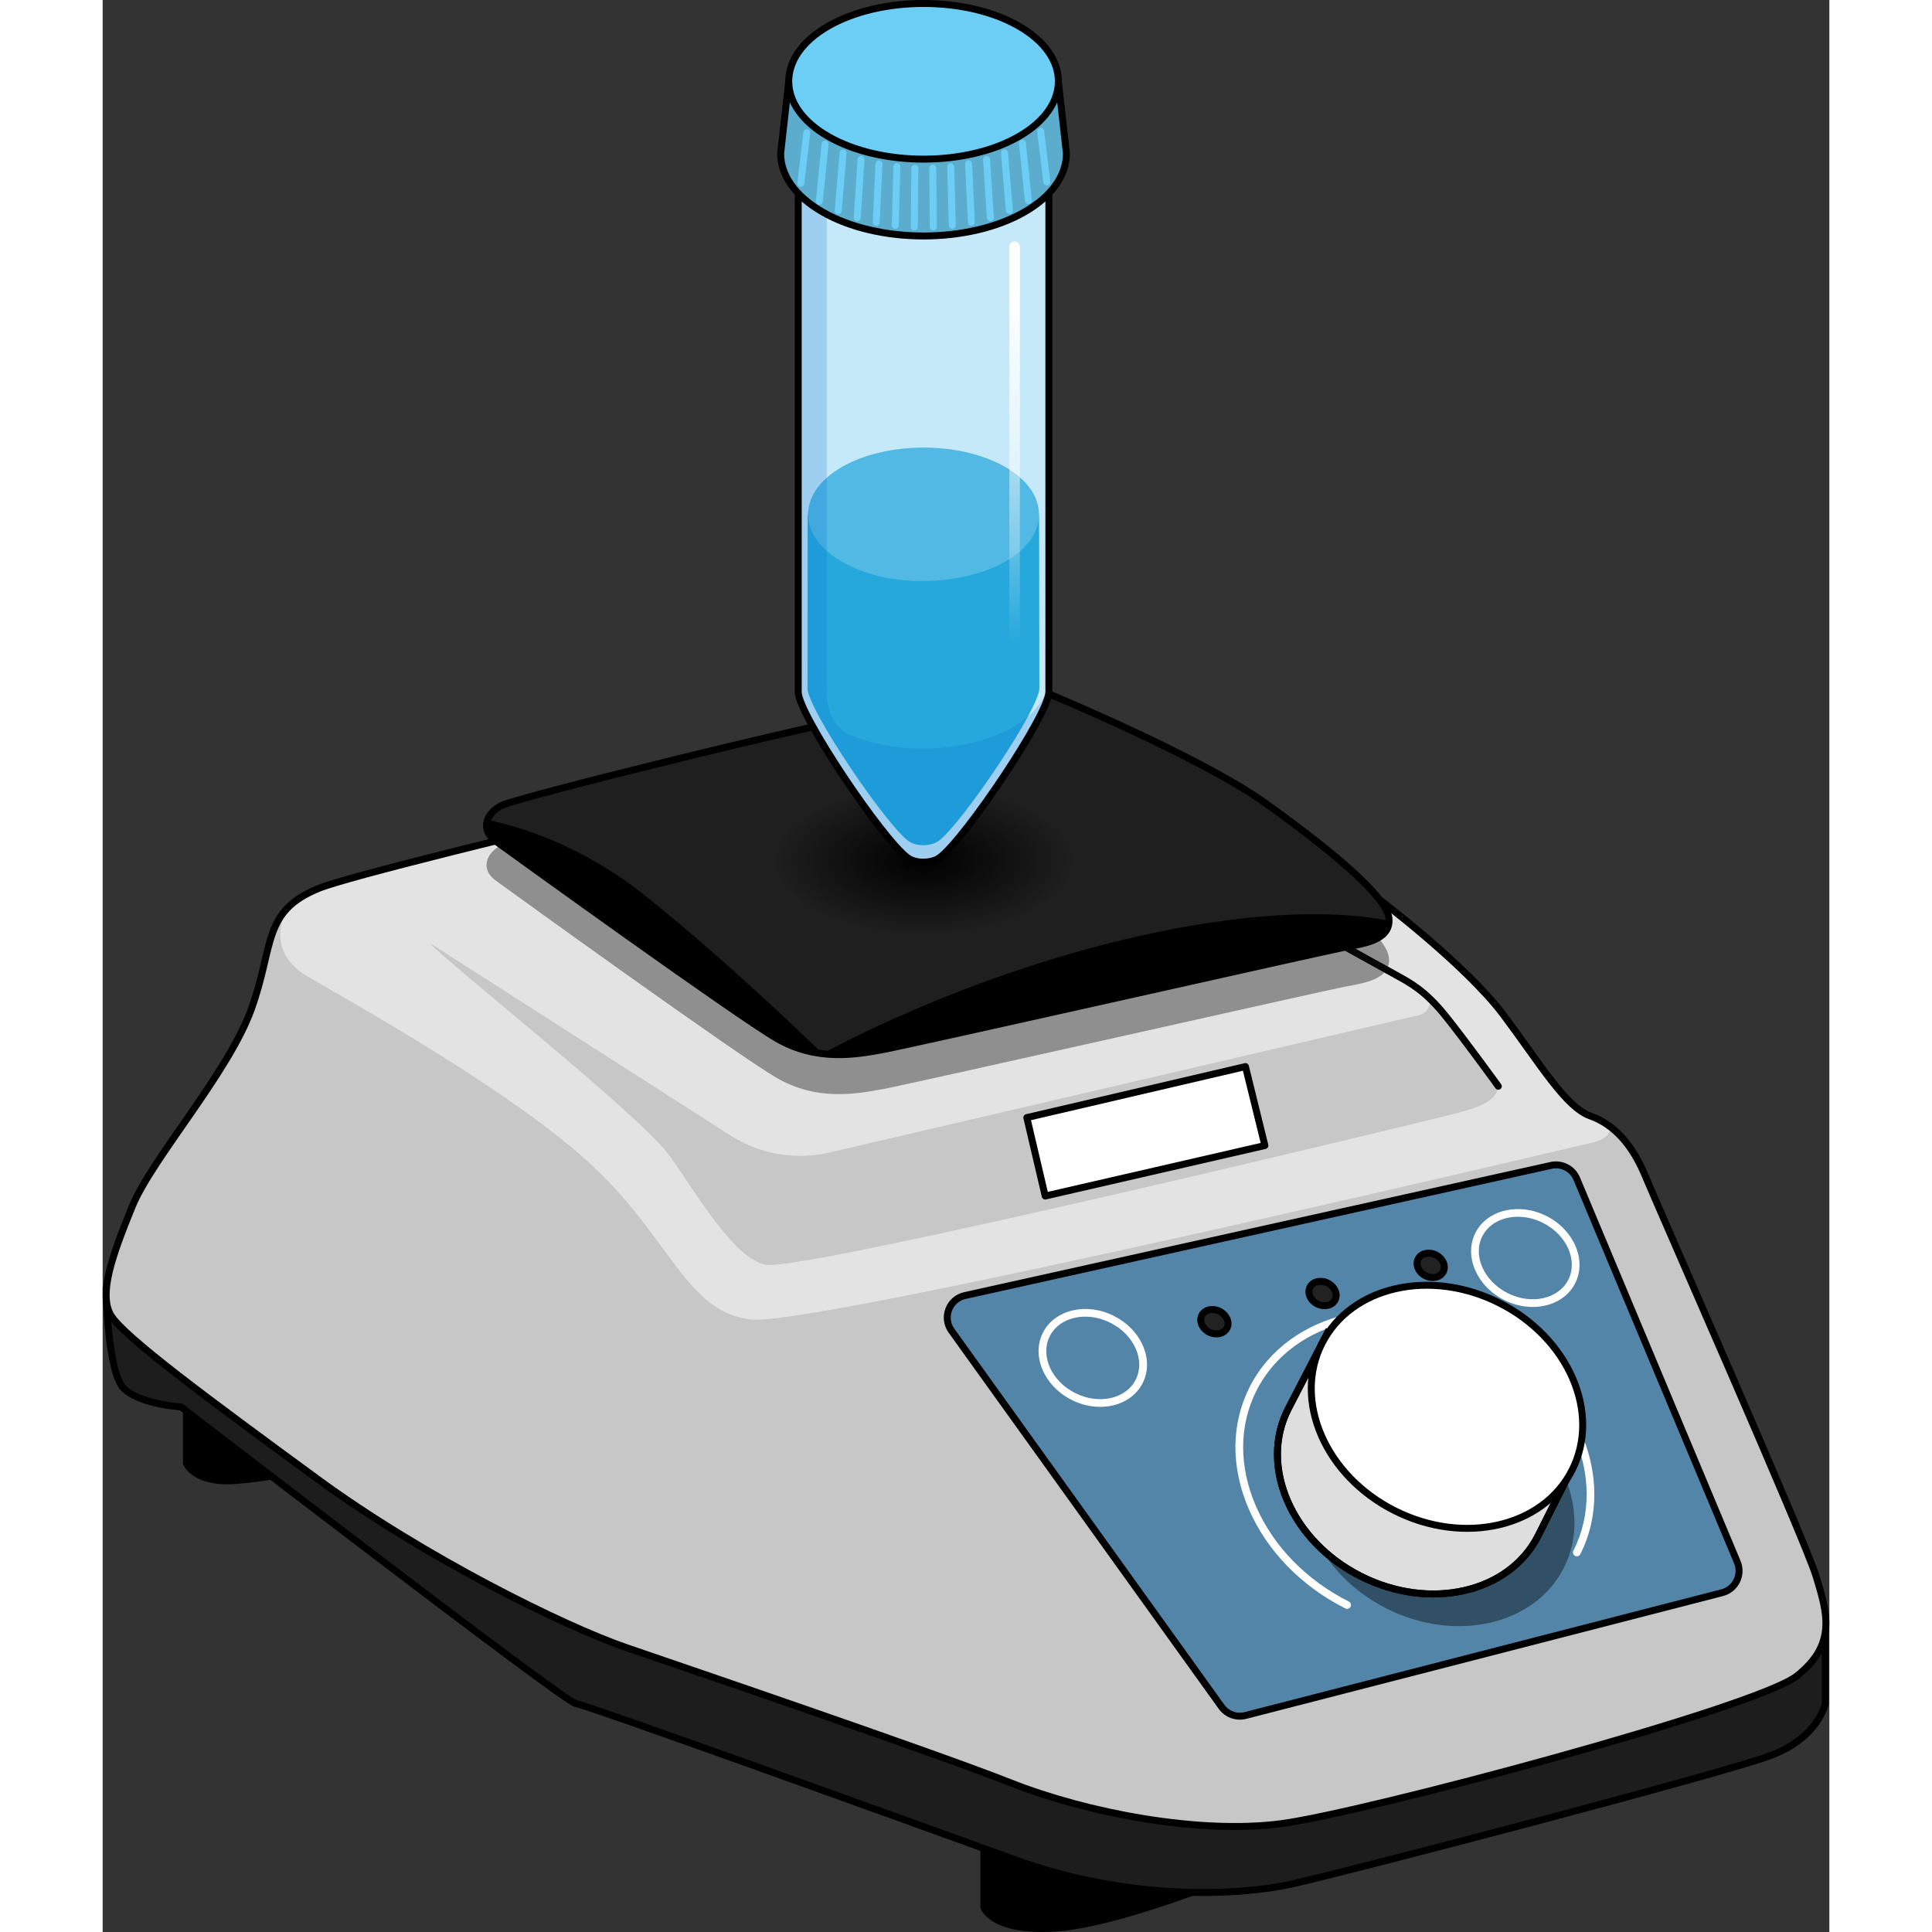<?xml version="1.0" encoding="utf-8"?>
<!-- Created by: Science Figures, www.sciencefigures.org, Generator: Science Figures Editor -->
<svg version="1.1" id="Layer_1" xmlns="http://www.w3.org/2000/svg" xmlns:xlink="http://www.w3.org/1999/xlink" 
	 width="800px" height="800px" viewBox="0 0 248.568 278.121" enable-background="new 0 0 248.568 278.121"
	 xml:space="preserve">
<rect x="0" y="0" width="248.568" height="278.121" fill="#333333" stroke="none"/>
<g>
	<g>
		<path stroke="#000000" stroke-linecap="round" stroke-linejoin="round" stroke-miterlimit="10" d="M12.061,198.892v11.774
			c0,0,1.196,2.863,6.87,2.475c5.674-0.388,15.417-2.475,15.417-2.475l-2.753-10.465L12.061,198.892z"/>
		<path stroke="#000000" stroke-linecap="round" stroke-linejoin="round" stroke-miterlimit="10" d="M126.853,262.933v11.602
			c0,0,1.101,3.579,10.187,3.028s25.329-7.287,25.329-7.287l-10.187-13.637L126.853,262.933z"/>
		<path fill="#1D1D1D" stroke="#000000" stroke-linecap="round" stroke-linejoin="round" stroke-miterlimit="10" d="
			M247.989,234.794v10.446c0,0-0.94,4.879-7.91,7.493s-60.985,16.727-68.826,18.47c-7.841,1.742-23.523,2.439-39.902-3.485
			c-16.379-5.924-61.682-22.303-63.251-22.477s-56.804-42.701-56.804-42.701s-5.75-0.337-8.189-2.602
			C0.668,197.672,0.5,185.475,0.5,185.475l13.41-2.485l70.569,15.03l129.986,33.281l15.333-0.174L247.989,234.794z"/>
		<path fill="#E3E3E3" d="M183.697,129.415c0,0,12.544,9.472,17.92,16.64c5.376,7.168,8.96,13.312,12.544,14.592
			c3.584,1.28,6.144,4.352,7.936,8.704c1.792,4.352,23.039,52.479,24.575,57.599s3.072,9.728-2.816,14.336
			c-5.888,4.608-62.462,19.712-74.238,21.247c-11.776,1.536-27.903-1.536-38.911-5.888c-11.008-4.352-46.335-16.384-55.295-19.456
			c-8.96-3.072-29.183-13.056-44.543-24.319c-15.36-11.264-27.903-20.48-29.695-23.551c-1.792-3.072,0.256-8.704,3.072-15.616
			s13.824-19.2,17.152-28.415s1.536-14.08,9.728-17.408c8.192-3.328,101.374-24.831,101.374-24.831L183.697,129.415z"/>
		<path fill="#C7C7C7" d="M191.059,143.52c0,0,8.293,9.897,9.856,12.849c-0.174,2.431-3.82,3.299-6.425,3.994
			s-93.417,22.692-98.973,21.705c-4.623-0.822-9.724-9.816-13.891-15.674c-4.167-5.857-32.579-28.21-34.458-30.588
			c9.454-3.746,19.178,1.116,19.178,1.116l101.23,8.855L191.059,143.52z"/>
		<path fill="#E3E3E3" d="M46.189,135.179l44.189,28.28c4.227,2.705,9.368,3.589,14.256,2.45l84.909-19.786
			c1.749-0.408,2.075-2.756,0.504-3.625l-57.724-31.923l-85.545,21.05C45.105,132.036,44.738,134.25,46.189,135.179z"/>
		<path fill="none" stroke="#000000" stroke-linecap="round" stroke-linejoin="round" stroke-miterlimit="10" d="M176.244,134.863
			c0,0,8,4.424,9.972,5.515c1.973,1.091,4.161,2.218,7.096,5.873s7.603,10.119,7.603,10.119"/>
		<path fill="#C7C7C7" d="M246.671,226.949c-1.536-5.12-22.783-53.247-24.575-57.599c-1.292-3.138-2.992-5.597-5.178-7.212
			c0.478,1.836-2.621,2.378-2.621,2.378s-111.418,26.382-120.84,25.44s-11.542-11.542-23.085-22.266
			c-11.542-10.724-34.627-23.432-40.987-27.201c-6.277-3.72-2.932-9.543-2.843-9.694c-3.02,3.198-2.671,7.641-5.145,14.491
			c-3.328,9.216-14.336,21.503-17.152,28.415c-2.816,6.912-4.864,12.544-3.072,15.616c1.792,3.072,14.336,12.288,29.695,23.551
			c15.36,11.264,35.583,21.247,44.543,24.319s44.287,15.104,55.295,19.456c11.008,4.352,27.135,7.424,38.911,5.888
			c11.776-1.536,68.35-16.64,74.238-21.247C249.743,236.676,248.207,232.069,246.671,226.949z"/>
		<path opacity="0.4" fill="#131313" d="M136.559,105.717c0,0,21.581,8.948,30.88,15.615c9.299,6.667,17.37,13.335,17.721,16.493
			s-3.509,3.685-6.316,4.211c-2.807,0.526-62.637,14.036-66.497,14.738c-3.86,0.702-9.475,1.755-15.265-1.579
			c-5.79-3.334-38.325-26.856-40.523-28.448c-2.198-1.593-1.402-3.982,0.874-5.12c2.275-1.138,44.711-11.718,57.567-13.993
			S136.559,105.717,136.559,105.717z"/>
		<path fill="none" stroke="#000000" stroke-linecap="round" stroke-linejoin="round" stroke-miterlimit="10" d="M183.697,129.415
			c0,0,12.544,9.472,17.92,16.64c5.376,7.168,8.96,13.312,12.544,14.592c3.584,1.28,6.144,4.352,7.936,8.704
			c1.792,4.352,23.039,52.479,24.575,57.599s3.072,9.728-2.816,14.336c-5.888,4.608-62.462,19.712-74.238,21.247
			c-11.776,1.536-27.903-1.536-38.911-5.888c-11.008-4.352-46.335-16.384-55.295-19.456c-8.96-3.072-29.183-13.056-44.543-24.319
			c-15.36-11.264-27.903-20.48-29.695-23.551c-1.792-3.072,0.256-8.704,3.072-15.616s13.824-19.2,17.152-28.415
			s1.536-14.08,9.728-17.408c8.192-3.328,101.374-24.831,101.374-24.831L183.697,129.415z"/>
		<path fill="#5385A8" d="M124.13,186.5l84.376-18.733c1.533-0.34,3.09,0.466,3.697,1.915l23.116,55.196
			c0.764,1.825-0.268,3.903-2.184,4.397l-68.618,17.677c-1.296,0.334-2.665-0.162-3.446-1.25l-38.874-54.141
			C120.838,189.669,121.856,187.005,124.13,186.5z"/>
		<path fill="#FFFFFF" d="M143.6,202.523c-1.353,0-2.772-0.323-4.117-1.003c-3.96-2-5.813-6.338-4.13-9.669
			c1.683-3.33,6.274-4.412,10.233-2.414c1.9,0.959,3.38,2.482,4.165,4.285c0.801,1.839,0.788,3.751-0.036,5.383l0,0
			C148.604,201.304,146.226,202.523,143.6,202.523z M141.456,189.54c-2.215,0-4.197,0.998-5.113,2.812
			c-1.406,2.785,0.227,6.454,3.64,8.177c3.41,1.723,7.333,0.861,8.74-1.925c0.672-1.331,0.675-2.908,0.009-4.439
			c-0.682-1.567-1.977-2.893-3.648-3.737C143.894,189.826,142.642,189.54,141.456,189.54z M149.219,198.855h0.011H149.219z"/>
		
			<ellipse transform="matrix(0.451 -0.893 0.893 0.451 -82.01 247.272)" fill="#222222" stroke="#000000" stroke-linecap="round" stroke-linejoin="round" stroke-miterlimit="10" cx="159.935" cy="190.28" rx="1.68" ry="2.025"/>
		
			<ellipse transform="matrix(0.451 -0.893 0.893 0.451 -69.844 258.944)" fill="#222222" stroke="#000000" stroke-linecap="round" stroke-linejoin="round" stroke-miterlimit="10" cx="175.503" cy="186.229" rx="1.68" ry="2.025"/>
		
			<ellipse transform="matrix(0.451 -0.893 0.893 0.451 -57.678 270.617)" fill="#222222" stroke="#000000" stroke-linecap="round" stroke-linejoin="round" stroke-miterlimit="10" cx="191.072" cy="182.179" rx="1.68" ry="2.025"/>
		<path fill="#FFFFFF" d="M205.866,188.143c-1.353,0-2.772-0.323-4.117-1.003c-3.96-2-5.813-6.338-4.13-9.669
			c1.684-3.331,6.273-4.415,10.233-2.415c3.959,1.999,5.812,6.337,4.129,9.669l0,0C210.87,186.923,208.492,188.143,205.866,188.143z
			 M203.723,175.158c-2.215,0-4.198,1-5.114,2.813c-1.406,2.785,0.227,6.454,3.64,8.177c3.408,1.723,7.334,0.86,8.74-1.925
			s-0.225-6.454-3.639-8.177C206.16,175.445,204.908,175.158,203.723,175.158z M211.485,184.474h0.011H211.485z"/>
		<path fill="#FFFFFF" d="M179.145,231.605c-0.085,0-0.17-0.02-0.25-0.06c-6.341-3.202-11.272-8.266-13.881-14.26
			c-2.626-6.031-2.593-12.279,0.091-17.594c5.522-10.938,20.694-14.441,33.822-7.812c13.125,6.628,19.311,20.919,13.79,31.856
			c-0.139,0.273-0.475,0.379-0.746,0.245c-0.273-0.138-0.383-0.472-0.245-0.746c5.246-10.39-0.721-24.011-13.3-30.364
			c-12.579-6.354-27.084-3.069-32.33,7.322c-2.532,5.015-2.555,10.928-0.064,16.65c2.506,5.757,7.253,10.628,13.364,13.713
			c0.273,0.138,0.383,0.472,0.245,0.746C179.543,231.493,179.348,231.605,179.145,231.605z"/>
		
			<ellipse transform="matrix(0.451 -0.893 0.893 0.451 -87.783 290.551)" opacity="0.4" cx="192.218" cy="216.611" rx="16.736" ry="20.173"/>
		<path fill="none" stroke="#000000" stroke-linecap="round" stroke-linejoin="round" stroke-miterlimit="10" d="M124.13,186.5
			l84.376-18.733c1.533-0.34,3.09,0.466,3.697,1.915l23.116,55.196c0.764,1.825-0.268,3.903-2.184,4.397l-68.618,17.677
			c-1.296,0.334-2.665-0.162-3.446-1.25l-38.874-54.141C120.838,189.669,121.856,187.005,124.13,186.5z"/>
		<path fill="#DEDEDE" stroke="#000000" stroke-miterlimit="10" d="M206.894,208.313c-1.829-4.536-5.553-8.681-10.705-11.283
			c-4.748-2.397-9.828-3.036-14.303-2.17l-5.556-2.989l-5.692,11.004c-4.167,8.251,0.518,19.01,10.464,24.032
			c9.945,5.022,21.385,2.405,25.551-5.845l5.094-10.139L206.894,208.313z"/>
		<path fill="none" stroke="#000000" stroke-miterlimit="10" d="M206.894,208.313c-1.829-4.536-5.553-8.681-10.705-11.283
			c-4.748-2.397-9.828-3.036-14.303-2.17l-5.556-2.989l-5.692,11.004c-4.167,8.251,0.518,19.01,10.464,24.032
			c9.945,5.022,21.385,2.405,25.551-5.845l5.094-10.139L206.894,208.313z"/>
		<polygon fill="#FFFFFF" stroke="#000000" stroke-linecap="round" stroke-linejoin="round" stroke-miterlimit="10" points="
			133.04,160.883 164.513,153.539 167.311,164.905 135.686,172.175 		"/>
		
			<ellipse transform="matrix(0.451 -0.893 0.893 0.451 -74.57 283.884)" fill="#FFFFFF" stroke="#000000" stroke-linecap="round" stroke-linejoin="round" stroke-miterlimit="10" cx="193.407" cy="202.539" rx="16.736" ry="20.173"/>
		<path fill="#1F1F1F" d="M136.559,100.036c0,0,21.581,8.948,30.88,15.615c9.299,6.667,17.37,13.335,17.721,16.493
			s-3.509,3.685-6.316,4.211c-2.807,0.526-62.637,14.036-66.497,14.738c-3.86,0.702-9.475,1.755-15.265-1.579
			c-5.79-3.334-38.325-26.856-40.523-28.448c-2.198-1.593-1.402-3.982,0.874-5.12c2.275-1.138,44.711-11.718,57.567-13.993
			C127.856,99.678,136.559,100.036,136.559,100.036z"/>
		
			<radialGradient id="SVGID_1_" cx="118.209" cy="123.87" r="21.658" gradientTransform="matrix(1 0 0 0.5 0 61.935)" gradientUnits="userSpaceOnUse">
			<stop  offset="0" style="stop-color:#000000"/>
			<stop  offset="1" style="stop-color:#000000;stop-opacity:0"/>
		</radialGradient>
		<ellipse fill="url(#SVGID_1_)" cx="118.209" cy="123.87" rx="27.517" ry="13.453"/>
		<path d="M149.124,134.77c-25.603,5.748-45.479,16.904-45.497,16.914c3.323,0.398,6.352-0.159,8.72-0.59
			c3.86-0.702,63.69-14.212,66.497-14.738c2.673-0.501,6.291-1.008,6.33-3.78C181.807,131.809,170.287,130.019,149.124,134.77z"/>
		<path d="M103.627,151.684L103.627,151.684c0,0-12.737-12.514-25.421-22.664c-9.491-7.596-18.728-10.165-22.778-10.977
			c-0.36,1.022-0.085,2.142,1.131,3.024c2.198,1.593,34.733,25.115,40.523,28.448C99.321,150.804,101.532,151.432,103.627,151.684z"
			/>
		<path fill="none" stroke="#000000" stroke-linecap="round" stroke-linejoin="round" stroke-miterlimit="10" d="M136.559,100.036
			c0,0,21.581,8.948,30.88,15.615c9.299,6.667,17.37,13.335,17.721,16.493s-3.509,3.685-6.316,4.211
			c-2.807,0.526-62.637,14.036-66.497,14.738c-3.86,0.702-9.475,1.755-15.265-1.579c-5.79-3.334-38.325-26.856-40.523-28.448
			c-2.198-1.593-1.402-3.982,0.874-5.12c2.275-1.138,44.711-11.718,57.567-13.993C127.856,99.678,136.559,100.036,136.559,100.036z"
			/>
	</g>
	<g>
		<path fill="#C6E9FA" d="M132.66,24.643c-0.517-0.401-1.086-0.787-1.716-1.149c-7.025-4.056-18.519-4.056-25.543,0
			c-0.63,0.363-1.2,0.748-1.717,1.149h-3.551V99.62c0,3.192,12.059,21.113,15.69,23.812c0.083,0.064,0.172,0.127,0.272,0.185
			c1.295,0.747,3.174,0.566,4.154,0c0.101-0.058,0.19-0.12,0.273-0.185c3.631-2.698,15.69-20.62,15.69-23.812V24.643H132.66z"/>
		<g>
			<path id="_changecolor" fill="#26A8DC" d="M134.808,74.114l-0.039-0.551c-0.196-2.303-1.79-4.573-4.819-6.322
				c-6.478-3.74-17.079-3.74-23.557,0c-3.029,1.749-4.622,4.019-4.818,6.322l-0.088,0.755c-0.002-0.067-0.017,24.777-0.017,24.777
				c0,2.943,11.154,19.468,14.501,21.956c0.077,0.059,0.176,0.117,0.269,0.17c1.194,0.689,2.935,0.522,3.838,0
				c0.093-0.054,0.199-0.111,0.276-0.17c3.348-2.488,14.491-19.012,14.491-21.956L134.808,74.114z"/>
			<path opacity="0.2" fill="#FFFFFF" d="M129.951,80.841c-5.559,3.21-16.216,4.238-23.557,0c-6.477-3.74-6.477-9.86,0-13.6
				c6.478-3.74,17.08-3.74,23.557,0C136.428,70.981,136.428,77.101,129.951,80.841z"/>
		</g>
		<path opacity="0.2" fill="#006AD1" d="M130.944,104.722c-5.558,3.209-15.81,4.396-23.615,0.96c-3.424-1.963-3.09-5.813-3.09-6.909
			V85.281V53.869V23.48h-2.777v3.759l-1.329-1.728V99.62c0,1.351,2.163,5.343,4.931,9.701c0.019,0.029,0.037,0.059,0.056,0.088
			c0.166,0.262,0.335,0.524,0.505,0.788c0.029,0.045,0.058,0.09,0.088,0.136c0.162,0.25,0.325,0.5,0.49,0.75
			c0.042,0.064,0.085,0.129,0.127,0.193c0.158,0.24,0.317,0.479,0.477,0.718c0.046,0.068,0.091,0.136,0.137,0.204
			c0.158,0.236,0.317,0.471,0.476,0.706c0.051,0.075,0.103,0.15,0.154,0.225c0.156,0.228,0.312,0.456,0.468,0.682
			c0.051,0.074,0.103,0.148,0.154,0.221c0.159,0.229,0.317,0.457,0.476,0.683c0.037,0.052,0.073,0.104,0.11,0.156
			c0.332,0.471,0.663,0.935,0.991,1.388c0.042,0.058,0.084,0.117,0.126,0.174c0.099,0.136,0.196,0.268,0.295,0.401
			c0.111,0.152,0.223,0.305,0.334,0.454c0.096,0.129,0.19,0.254,0.285,0.381c0.112,0.15,0.224,0.3,0.335,0.446
			c0.092,0.121,0.182,0.238,0.273,0.357c0.111,0.146,0.223,0.291,0.333,0.433c0.087,0.113,0.173,0.222,0.259,0.332
			c0.111,0.142,0.222,0.283,0.331,0.42c0.083,0.104,0.165,0.206,0.246,0.307c0.108,0.134,0.215,0.266,0.32,0.394
			c0.079,0.097,0.158,0.192,0.236,0.286c0.104,0.125,0.206,0.247,0.307,0.366c0.075,0.089,0.15,0.176,0.223,0.261
			c0.1,0.116,0.197,0.226,0.294,0.335c0.07,0.079,0.14,0.158,0.208,0.233c0.096,0.106,0.188,0.205,0.279,0.303
			c0.064,0.068,0.128,0.138,0.189,0.202c0.092,0.096,0.179,0.183,0.266,0.27c0.056,0.056,0.113,0.115,0.167,0.167
			c0.092,0.089,0.178,0.167,0.264,0.245c0.042,0.038,0.088,0.082,0.129,0.118c0.124,0.108,0.242,0.204,0.351,0.286
			c0.083,0.064,0.172,0.127,0.272,0.185c1.295,0.747,3.174,0.566,4.154,0c0.101-0.058,0.19-0.121,0.273-0.185
			c0.108-0.08,0.224-0.175,0.346-0.281c0.009-0.008,0.02-0.018,0.029-0.026c3.684-3.233,13.495-17.713,15.088-22.466
			c0.057-0.932,0.102-1.704,0.138-2.28C135.729,100.699,134.004,102.956,130.944,104.722z"/>
		<g opacity="0.2">
			<path opacity="0.2" fill="#006AD1" d="M100.133,97.34v0.01c0,0.343,0.031,0.686,0.089,1.028
				C100.163,97.424,100.133,97.014,100.133,97.34z"/>
			<path opacity="0.2" fill="#006AD1" d="M136.122,98.379c0.058-0.342,0.089-0.686,0.089-1.03
				C136.212,97.002,136.182,97.413,136.122,98.379z"/>
		</g>
		
			<path fill="#D3EEFB" stroke="#000000" stroke-width="0.75" stroke-linecap="round" stroke-linejoin="round" stroke-miterlimit="10" d="
			M130.944,25.584c-6.028,3.48-17.584,4.595-25.543,0c-7.025-4.055-7.025-4.26,0-8.316c7.024-4.056,18.518-4.056,25.543,0
			C137.968,21.324,137.968,21.529,130.944,25.584z"/>
		<path fill="none" stroke="#000000" stroke-linecap="round" stroke-linejoin="round" stroke-miterlimit="10" d="M132.66,24.643
			c-0.517-0.401-1.086-0.787-1.716-1.149c-7.025-4.056-18.519-4.056-25.543,0c-0.63,0.363-1.2,0.748-1.717,1.149h-3.551V99.62
			c0,3.192,12.059,21.113,15.69,23.812c0.083,0.064,0.172,0.127,0.272,0.185c1.295,0.747,3.174,0.566,4.154,0
			c0.101-0.058,0.19-0.12,0.273-0.185c3.631-2.698,15.69-20.62,15.69-23.812V24.643H132.66z"/>
		<g>
			<g>
				<g>
					<path fill="#5BACCD" stroke="#000000" stroke-linecap="round" stroke-linejoin="round" stroke-miterlimit="10" d="
						M135.318,11.704c-0.88-0.959-2.012-1.859-3.406-2.663c-7.556-4.363-19.922-4.363-27.48,0c-1.394,0.804-2.525,1.704-3.405,2.663
						h-2.262l-1.164,10.39l0,0c0,3.049,2.001,6.098,6.006,8.407c8.011,4.626,21.118,4.626,29.128,0
						c4.005-2.309,6.006-5.358,6.006-8.407l0,0l-1.164-10.39H135.318z"/>
					<g>
						<path fill="#6DCEF5" d="M116.841,33.168c-0.001,0-0.003,0-0.005,0c-0.275-0.003-0.497-0.229-0.495-0.505l0.075-8.446
							c0.003-0.274,0.226-0.495,0.5-0.495c0.001,0,0.003,0,0.005,0c0.275,0.003,0.497,0.229,0.495,0.505l-0.075,8.446
							C117.338,32.948,117.115,33.168,116.841,33.168z"/>
						<path fill="#6DCEF5" d="M119.578,33.168c-0.274,0-0.497-0.221-0.5-0.495l-0.079-8.472c-0.003-0.276,0.219-0.502,0.495-0.505
							c0.264-0.051,0.502,0.219,0.505,0.495l0.079,8.472c0.003,0.276-0.219,0.502-0.495,0.505
							C119.581,33.168,119.58,33.168,119.578,33.168z"/>
						<path fill="#6DCEF5" d="M122.314,32.938c-0.27,0-0.492-0.215-0.5-0.486l-0.234-8.433c-0.008-0.275,0.21-0.506,0.486-0.514
							c0.277,0.006,0.506,0.21,0.514,0.486l0.234,8.433c0.008,0.275-0.21,0.506-0.486,0.514
							C122.323,32.938,122.319,32.938,122.314,32.938z"/>
						<path fill="#6DCEF5" d="M125.051,32.508c-0.266,0-0.487-0.209-0.499-0.477l-0.39-8.422c-0.014-0.276,0.2-0.51,0.476-0.522
							c0.279-0.049,0.511,0.2,0.522,0.476l0.39,8.422c0.014,0.276-0.2,0.51-0.476,0.522
							C125.067,32.508,125.059,32.508,125.051,32.508z"/>
						<path fill="#6DCEF5" d="M127.787,31.828c-0.261,0-0.48-0.203-0.498-0.468l-0.545-8.37c-0.018-0.275,0.191-0.514,0.467-0.531
							c0.252-0.008,0.514,0.19,0.531,0.467l0.545,8.37c0.018,0.275-0.191,0.514-0.467,0.531
							C127.809,31.828,127.799,31.828,127.787,31.828z"/>
						<path fill="#6DCEF5" d="M130.525,30.805c-0.257,0-0.476-0.197-0.497-0.458l-0.699-8.281c-0.023-0.275,0.181-0.517,0.456-0.54
							c0.273-0.019,0.517,0.181,0.54,0.456l0.699,8.281c0.023,0.275-0.181,0.517-0.456,0.54
							C130.553,30.804,130.54,30.805,130.525,30.805z"/>
						<path fill="#6DCEF5" d="M133.261,29.384c-0.253,0-0.47-0.191-0.496-0.448l-0.854-8.262c-0.028-0.275,0.171-0.521,0.445-0.549
							c0.27-0.031,0.521,0.171,0.549,0.445l0.854,8.262c0.028,0.275-0.171,0.521-0.445,0.549
							C133.297,29.383,133.279,29.384,133.261,29.384z"/>
						<path fill="#6DCEF5" d="M135.914,26.665c-0.249,0-0.464-0.186-0.495-0.439l-0.891-7.27c-0.034-0.273,0.161-0.523,0.436-0.557
							c0.267-0.042,0.522,0.161,0.557,0.436l0.891,7.27c0.034,0.273-0.161,0.523-0.436,0.557
							C135.955,26.664,135.934,26.665,135.914,26.665z"/>
						<path fill="#6DCEF5" d="M114.103,32.938c-0.004,0-0.009,0-0.014,0c-0.276-0.008-0.494-0.237-0.486-0.514l0.229-8.433
							c0.008-0.271,0.229-0.486,0.5-0.486c0.004,0,0.009,0,0.014,0c0.276,0.008,0.494,0.237,0.486,0.514l-0.229,8.433
							C114.595,32.723,114.374,32.938,114.103,32.938z"/>
						<path fill="#6DCEF5" d="M111.367,32.508c-0.008,0-0.015,0-0.022-0.001c-0.276-0.012-0.489-0.246-0.477-0.521l0.385-8.408
							c0.013-0.276,0.235-0.502,0.521-0.477c0.276,0.012,0.489,0.246,0.477,0.521l-0.385,8.408
							C111.854,32.299,111.633,32.508,111.367,32.508z"/>
						<path fill="#6DCEF5" d="M108.632,31.828c-0.012,0-0.022,0-0.033-0.001c-0.275-0.018-0.484-0.256-0.467-0.531l0.54-8.37
							c0.019-0.276,0.285-0.477,0.531-0.467c0.275,0.018,0.484,0.256,0.467,0.531l-0.54,8.37
							C109.112,31.625,108.892,31.828,108.632,31.828z"/>
						<path fill="#6DCEF5" d="M105.892,30.838c-0.015,0-0.028-0.001-0.043-0.002c-0.274-0.022-0.479-0.265-0.456-0.54l0.695-8.314
							c0.022-0.275,0.276-0.468,0.54-0.456c0.274,0.022,0.479,0.265,0.456,0.54l-0.695,8.314
							C106.368,30.641,106.149,30.838,105.892,30.838z"/>
						<path fill="#6DCEF5" d="M103.176,29.484c-0.017,0-0.033-0.001-0.051-0.003c-0.274-0.026-0.475-0.271-0.448-0.547l0.818-8.248
							c0.028-0.274,0.26-0.48,0.548-0.447c0.274,0.026,0.475,0.271,0.448,0.547l-0.818,8.248
							C103.647,29.292,103.43,29.484,103.176,29.484z"/>
						<path fill="#6DCEF5" d="M100.501,26.893c-0.021,0-0.04-0.001-0.06-0.004c-0.274-0.032-0.471-0.281-0.438-0.555l0.865-7.287
							c0.032-0.275,0.303-0.474,0.555-0.438c0.274,0.032,0.471,0.281,0.438,0.555l-0.865,7.287
							C100.967,26.707,100.75,26.893,100.501,26.893z"/>
					</g>
					<path fill="#6DCEF5" stroke="#000000" stroke-linecap="round" stroke-linejoin="round" stroke-miterlimit="10" d="
						M131.912,19.636c-7.556,4.364-19.922,4.364-27.48,0c-7.555-4.361-7.555-11.502,0-15.865c7.558-4.362,19.924-4.362,27.48,0
						C139.468,8.134,139.468,15.275,131.912,19.636z"/>
				</g>
			</g>
		</g>
		<linearGradient id="SVGID_2_" gradientUnits="userSpaceOnUse" x1="131.285" y1="41.427" x2="131.285" y2="92.518">
			<stop  offset="0" style="stop-color:#FFFFFF"/>
			<stop  offset="1" style="stop-color:#FFFFFF;stop-opacity:0"/>
		</linearGradient>
		<path fill="url(#SVGID_2_)" d="M131.285,93.774c-0.419,0-0.76-0.34-0.76-0.76V35.526c0-0.42,0.34-0.76,0.76-0.76
			c0.42,0,0.76,0.34,0.76,0.76v57.487C132.045,93.433,131.705,93.774,131.285,93.774z"/>
	</g>
</g>
</svg>
